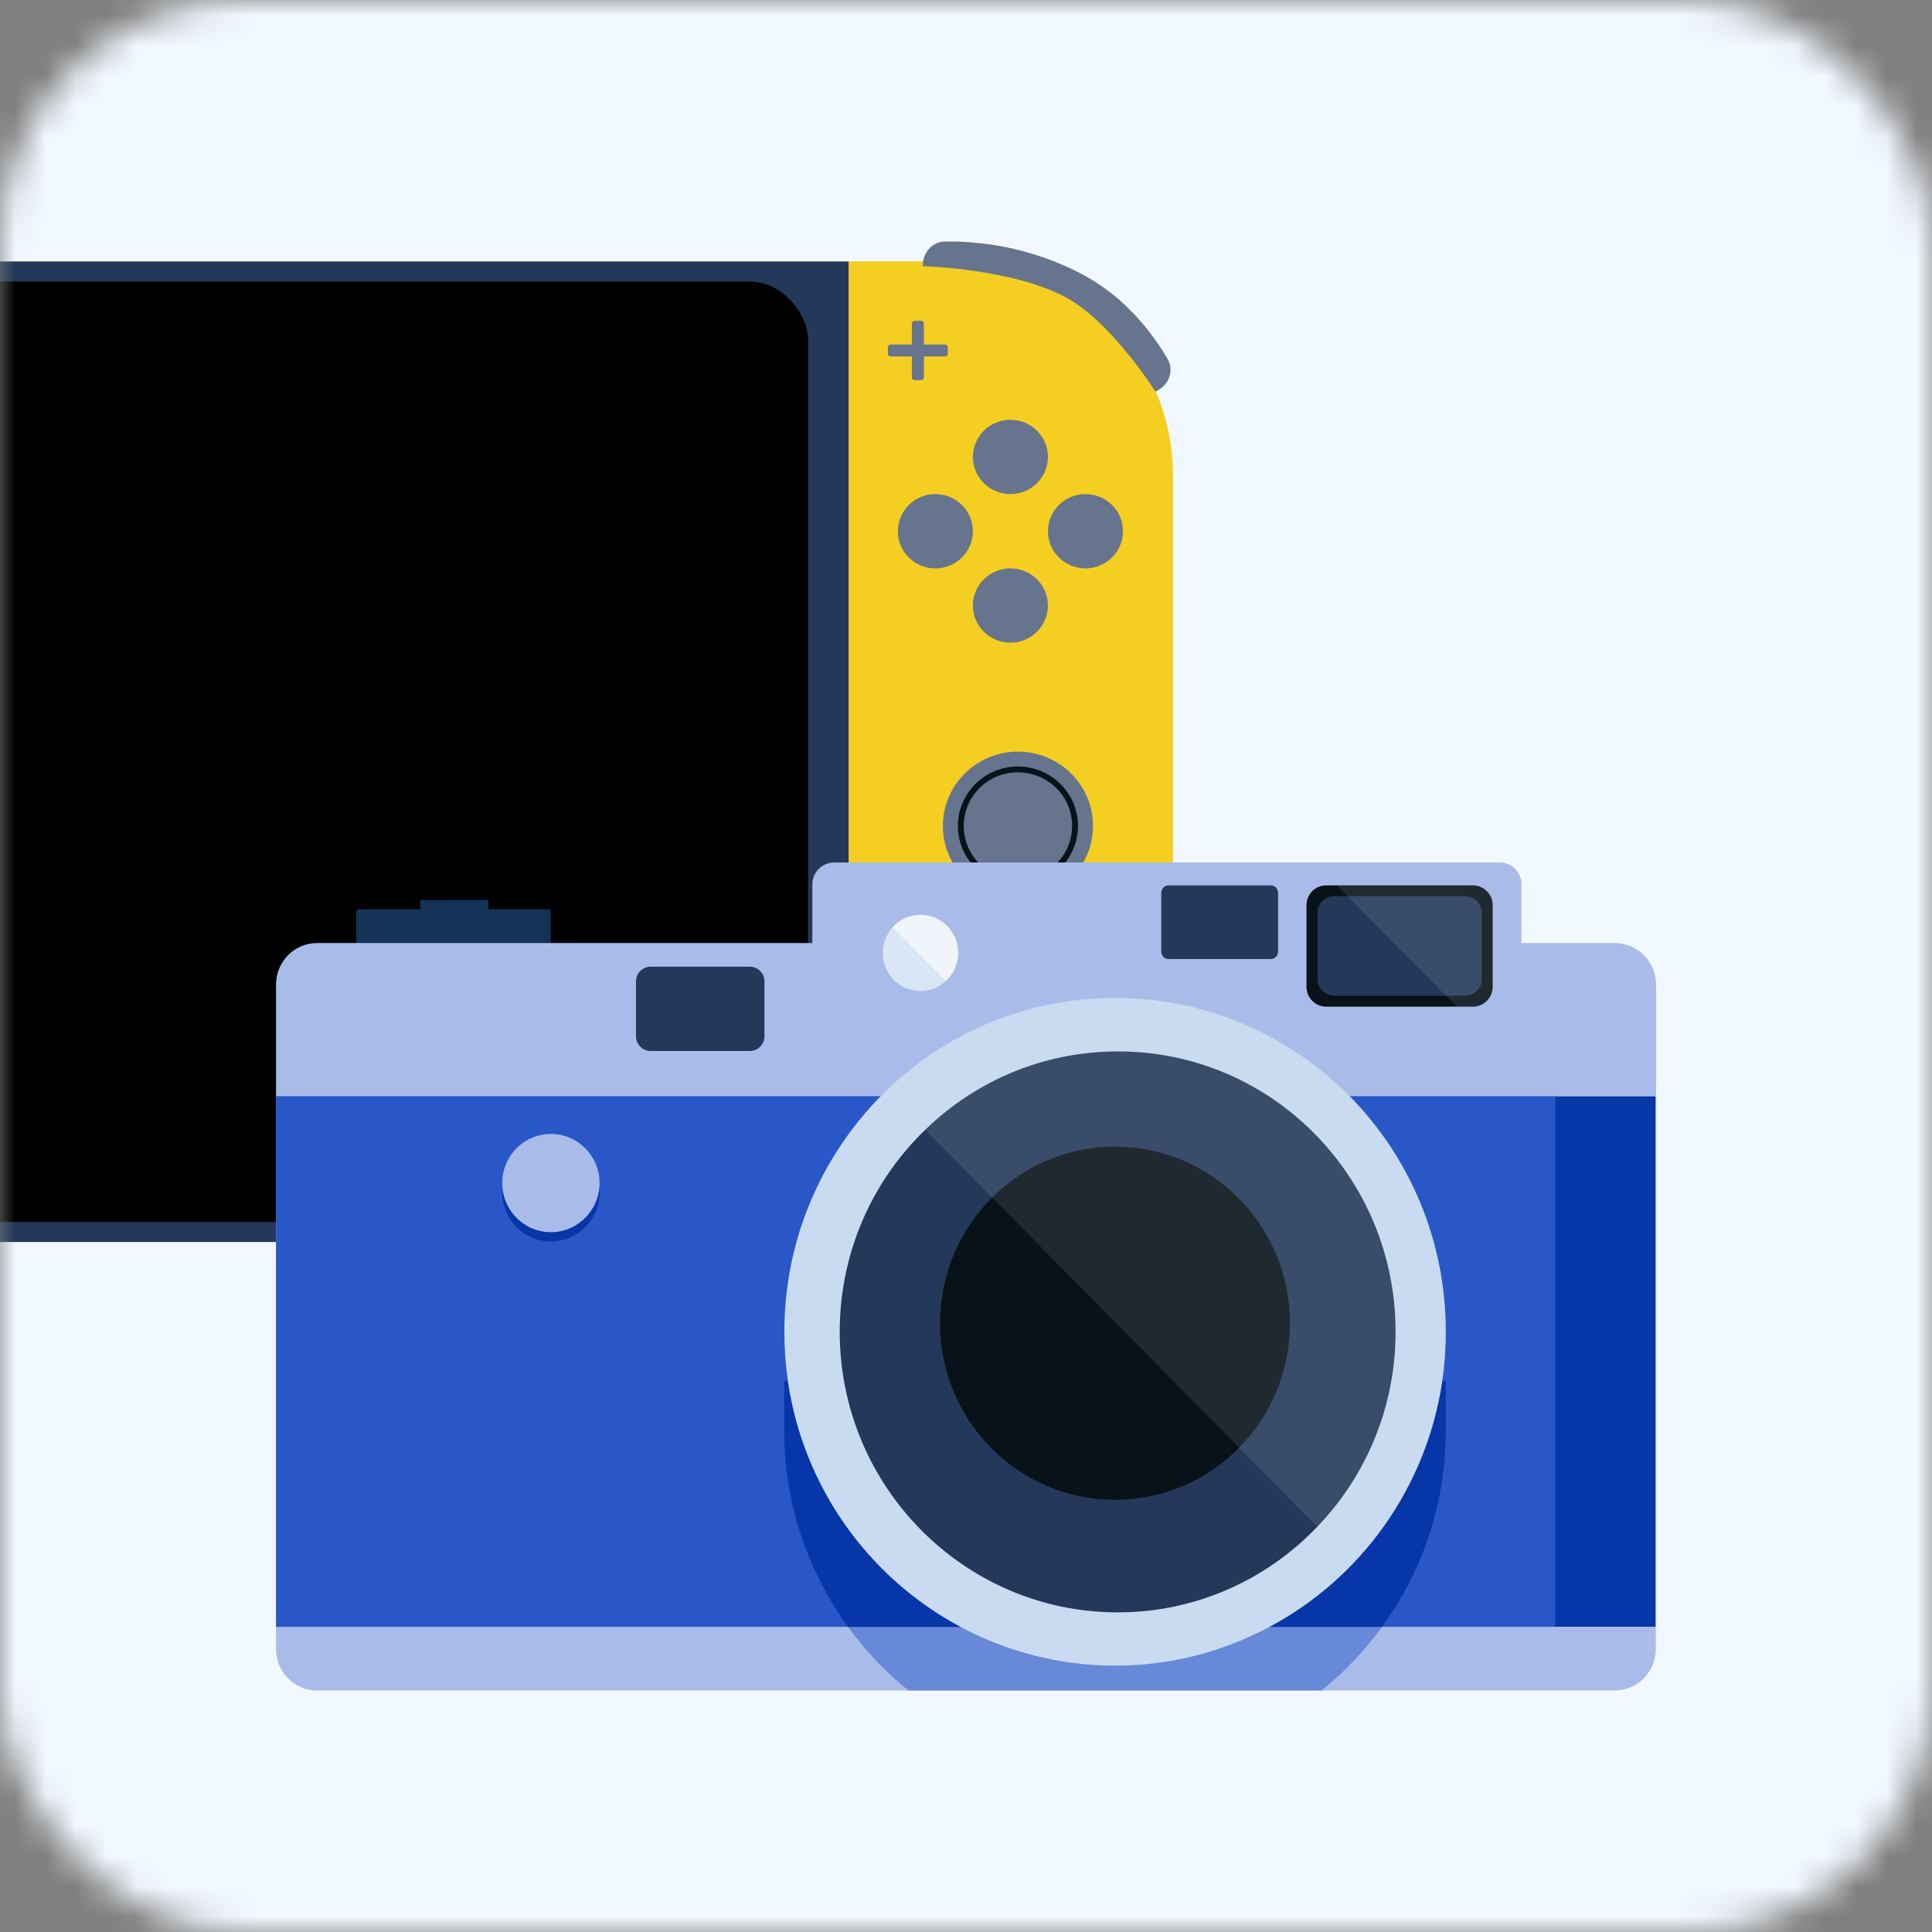 <?xml version="1.0" encoding="UTF-8"?> <svg xmlns="http://www.w3.org/2000/svg" width="64" height="64" viewBox="0 0 64 64" fill="none"><rect x="0" y="0" width="64" height="64" fill="#808080" stroke="none"/><mask id="mask0_18478_18632" style="mask-type:alpha" maskUnits="userSpaceOnUse" x="0" y="0" width="64" height="64"><rect width="64" height="64" rx="8" fill="#F2F8FF"></rect></mask><g mask="url(#mask0_18478_18632)"><g clip-path="url(#clip0_18478_18632)"><rect x="-10.435" y="-8.348" width="81.391" height="81.391" rx="8" fill="#F2F8FF"></rect><path d="M38.258 36.896C37.151 39.396 34.629 41.143 31.695 41.143H-30.549C-34.505 41.143 -37.712 37.968 -37.712 34.052V15.748C-37.712 11.831 -34.505 8.657 -30.549 8.657L10.153 8.657C10.176 8.656 10.199 8.656 10.222 8.656H31.695C35.651 8.656 38.858 11.831 38.858 15.747V34.051C38.858 35.063 38.644 36.025 38.258 36.896Z" fill="#F5CE22"></path><rect x="-26.967" y="8.663" width="55.078" height="32.48" fill="#243859"></rect><rect x="-24.951" y="9.326" width="51.719" height="31.154" rx="1.93" fill="black"></rect><path d="M35.957 9.145C37.361 9.918 38.237 11.135 38.677 11.889C38.896 12.264 38.736 12.721 38.355 12.931L38.277 12.973C38.277 12.973 36.894 10.793 35.46 9.938C33.718 8.9 30.571 8.817 30.571 8.817V8.784C30.571 8.362 30.881 8.008 31.307 8.001C32.284 7.985 34.102 8.124 35.957 9.145Z" fill="#66758D"></path><path d="M-34.895 9.176C-36.299 9.949 -37.175 11.166 -37.615 11.92C-37.833 12.294 -37.674 12.752 -37.292 12.962L-37.215 13.004C-37.215 13.004 -35.832 10.824 -34.398 9.969C-32.656 8.931 -29.508 8.848 -29.508 8.848V8.815C-29.508 8.393 -29.819 8.039 -30.245 8.032C-31.222 8.016 -33.039 8.155 -34.895 9.176Z" fill="#66758D"></path><path d="M-29.094 17.681C-29.094 19.04 -30.207 20.142 -31.58 20.142C-32.953 20.142 -34.066 19.04 -34.066 17.681C-34.066 16.321 -32.953 15.22 -31.58 15.22C-30.207 15.22 -29.094 16.321 -29.094 17.681Z" fill="#66758D"></path><path d="M36.206 27.36C36.206 28.72 35.093 29.821 33.72 29.821C32.347 29.821 31.234 28.72 31.234 27.36C31.234 26.001 32.347 24.899 33.72 24.899C35.093 24.899 36.206 26.001 36.206 27.36Z" fill="#66758D"></path><path d="M34.714 15.137C34.714 15.816 34.158 16.367 33.471 16.367C32.785 16.367 32.228 15.816 32.228 15.137C32.228 14.457 32.785 13.906 33.471 13.906C34.158 13.906 34.714 14.457 34.714 15.137Z" fill="#66758D"></path><path d="M34.714 20.059C34.714 20.738 34.158 21.289 33.471 21.289C32.785 21.289 32.228 20.738 32.228 20.059C32.228 19.379 32.785 18.828 33.471 18.828C34.158 18.828 34.714 19.379 34.714 20.059Z" fill="#66758D"></path><path d="M32.228 17.598C32.228 18.278 31.672 18.829 30.985 18.829C30.299 18.829 29.742 18.278 29.742 17.598C29.742 16.919 30.299 16.367 30.985 16.367C31.672 16.367 32.228 16.919 32.228 17.598Z" fill="#66758D"></path><path d="M37.2 17.598C37.2 18.278 36.644 18.829 35.957 18.829C35.271 18.829 34.714 18.278 34.714 17.598C34.714 16.919 35.271 16.367 35.957 16.367C36.644 16.367 37.2 16.919 37.2 17.598Z" fill="#66758D"></path><path d="M30.305 10.625C30.246 10.625 30.206 10.665 30.206 10.724V11.413H29.51C29.45 11.413 29.41 11.452 29.41 11.511V11.708C29.41 11.768 29.45 11.807 29.51 11.807H30.206V12.496C30.206 12.555 30.246 12.594 30.305 12.594H30.504C30.564 12.594 30.604 12.555 30.604 12.496V11.807H31.3C31.36 11.807 31.399 11.768 31.399 11.708V11.511C31.399 11.452 31.36 11.413 31.3 11.413H30.604V10.724C30.604 10.665 30.564 10.625 30.504 10.625H30.305Z" fill="#66758D"></path><path d="M-30.751 24.653C-30.751 25.332 -31.308 25.883 -31.994 25.883C-32.681 25.883 -33.237 25.332 -33.237 24.653C-33.237 23.973 -32.681 23.422 -31.994 23.422C-31.308 23.422 -30.751 23.973 -30.751 24.653Z" fill="#66758D"></path><path d="M-30.751 29.574C-30.751 30.254 -31.308 30.805 -31.994 30.805C-32.681 30.805 -33.237 30.254 -33.237 29.574C-33.237 28.895 -32.681 28.344 -31.994 28.344C-31.308 28.344 -30.751 28.895 -30.751 29.574Z" fill="#66758D"></path><path d="M-34.48 28.344C-33.794 28.344 -33.237 27.793 -33.237 27.114C-33.237 26.434 -33.794 25.883 -34.48 25.883C-35.167 25.883 -35.723 26.434 -35.723 27.114C-35.723 27.793 -35.167 28.344 -34.48 28.344Z" fill="#66758D"></path><path d="M-28.265 27.114C-28.265 27.793 -28.822 28.344 -29.508 28.344C-30.195 28.344 -30.751 27.793 -30.751 27.114C-30.751 26.434 -30.195 25.883 -29.508 25.883C-28.822 25.883 -28.265 26.434 -28.265 27.114Z" fill="#66758D"></path><path d="M-29.839 33.267C-30.343 33.267 -30.751 33.671 -30.751 34.169C-30.751 34.668 -30.343 35.072 -29.839 35.072C-29.336 35.072 -28.928 34.668 -28.928 34.169C-28.928 33.671 -29.336 33.267 -29.839 33.267Z" fill="#454F5F"></path><path d="M30.654 33.267C30.151 33.267 29.742 33.671 29.742 34.169C29.742 34.668 30.151 35.072 30.654 35.072C31.157 35.072 31.566 34.668 31.566 34.169C31.566 33.671 31.157 33.267 30.654 33.267Z" fill="#454F5F"></path><path d="M-28.099 11.445H-30.088V11.774H-28.099V11.445Z" fill="#071219"></path><path fill-rule="evenodd" clip-rule="evenodd" d="M-29.591 17.68C-29.591 18.767 -30.482 19.649 -31.58 19.649C-32.678 19.649 -33.569 18.767 -33.569 17.68C-33.569 16.593 -32.678 15.711 -31.58 15.711C-30.482 15.711 -29.591 16.593 -29.591 17.68ZM-29.785 17.68C-29.785 18.661 -30.589 19.457 -31.58 19.457C-32.571 19.457 -33.375 18.661 -33.375 17.68C-33.375 16.699 -32.571 15.903 -31.58 15.903C-30.589 15.903 -29.785 16.699 -29.785 17.68Z" fill="#071219"></path><path d="M-31.994 24.079L-31.414 25.063H-32.574L-31.994 24.079Z" fill="#071219"></path><path d="M-31.991 30.151L-32.574 29.169L-31.414 29.165L-31.991 30.151Z" fill="#071219"></path><path d="M-29.911 27.698L-28.923 27.114L-29.922 26.549L-29.911 27.698Z" fill="#071219"></path><path d="M-35.055 27.114L-34.066 27.698L-34.055 26.549L-35.055 27.114Z" fill="#071219"></path><path d="M-29.84 34.743C-29.519 34.743 -29.26 34.486 -29.26 34.169C-29.26 33.852 -29.519 33.595 -29.84 33.595C-30.16 33.595 -30.42 33.852 -30.42 34.169C-30.42 34.486 -30.16 34.743 -29.84 34.743Z" fill="#071219"></path><path d="M31.234 34.17C31.234 34.487 30.974 34.744 30.654 34.744C30.333 34.744 30.074 34.487 30.074 34.17C30.074 33.852 30.333 33.595 30.654 33.595C30.974 33.595 31.234 33.852 31.234 34.17Z" fill="#071219"></path><path fill-rule="evenodd" clip-rule="evenodd" d="M33.72 29.329C34.818 29.329 35.709 28.447 35.709 27.36C35.709 26.273 34.818 25.391 33.72 25.391C32.621 25.391 31.731 26.273 31.731 27.36C31.731 28.447 32.621 29.329 33.72 29.329ZM33.72 29.137C34.711 29.137 35.515 28.341 35.515 27.36C35.515 26.379 34.711 25.583 33.72 25.583C32.729 25.583 31.925 26.379 31.925 27.36C31.925 28.341 32.729 29.137 33.72 29.137Z" fill="#071219"></path><path d="M13.921 30.119V29.843C13.921 29.823 13.934 29.81 13.954 29.81H16.147C16.166 29.81 16.179 29.823 16.179 29.843V30.119H18.163C18.209 30.119 18.248 30.159 18.248 30.205V33.492C18.248 33.538 18.209 33.578 18.163 33.578H11.885C11.839 33.578 11.8 33.538 11.8 33.492V30.205C11.8 30.159 11.839 30.119 11.885 30.119H13.921Z" fill="#143256"></path><path d="M54.845 36.311H51.503V53.892H54.845V36.311Z" fill="#0736A8"></path><path d="M51.51 36.311V53.892H54.851V54.623C54.851 55.387 54.244 56 53.487 56H10.501C9.751 56 9.144 55.387 9.144 54.623V32.616C9.144 31.858 9.751 31.239 10.501 31.239H26.91V29.296C26.91 28.901 27.23 28.571 27.634 28.571H49.682C50.08 28.571 50.4 28.894 50.4 29.296V31.239H53.494C54.251 31.239 54.858 31.858 54.858 32.616V36.311H51.51Z" fill="#A9BCE9"></path><path d="M51.51 36.311H9.144V53.892H51.51V36.311Z" fill="#2957C8"></path><path d="M49.447 29.988V32.688C49.447 33.051 49.154 33.347 48.794 33.347H43.932C43.573 33.347 43.279 33.057 43.279 32.688V29.988C43.279 29.625 43.566 29.329 43.932 29.329H48.794C49.154 29.329 49.447 29.625 49.447 29.988Z" fill="#071219"></path><path d="M18.249 41.126C19.139 41.126 19.861 40.398 19.861 39.499C19.861 38.6 19.139 37.872 18.249 37.872C17.358 37.872 16.637 38.6 16.637 39.499C16.637 40.398 17.358 41.126 18.249 41.126Z" fill="#0736A8"></path><path d="M30.357 32.821C29.67 32.746 29.172 32.127 29.251 31.428C29.279 31.151 29.395 30.912 29.567 30.72L31.333 32.497C31.078 32.736 30.729 32.863 30.357 32.821Z" fill="#D9E6F5"></path><path d="M31.328 32.502L29.562 30.724C29.818 30.434 30.208 30.27 30.627 30.312C31.314 30.387 31.811 31.011 31.733 31.704C31.7 32.023 31.551 32.3 31.328 32.502Z" fill="#F0F5FB"></path><path opacity="0.5" d="M47.894 47.371C47.894 47.931 47.855 48.471 47.776 49.005C47.515 50.816 46.81 52.483 45.779 53.892C45.205 54.683 44.532 55.394 43.775 56H30.095C29.338 55.394 28.666 54.683 28.091 53.892C27.067 52.476 26.362 50.816 26.094 49.005C26.016 48.471 25.977 47.931 25.977 47.371C25.977 46.818 26.016 46.278 26.094 45.751C26.44 43.353 27.549 41.206 29.168 39.566C31.152 37.55 33.9 36.312 36.935 36.312C39.97 36.312 42.712 37.556 44.702 39.566C46.321 41.206 47.424 43.353 47.776 45.751C47.855 46.271 47.894 46.818 47.894 47.371Z" fill="#2957C8"></path><path d="M31.818 53.893H28.091C27.067 52.476 26.362 50.816 26.094 49.005C26.016 48.471 25.977 47.931 25.977 47.371V45.751H26.094C26.616 49.288 28.796 52.279 31.818 53.893Z" fill="#0736A8"></path><path d="M47.894 45.751V47.371C47.894 47.931 47.855 48.471 47.776 49.005C47.515 50.816 46.81 52.483 45.779 53.893H42.046C45.068 52.285 47.254 49.288 47.77 45.751H47.894Z" fill="#0736A8"></path><path d="M47.894 44.117C47.894 44.677 47.855 45.217 47.777 45.751C47.255 49.288 45.075 52.285 42.053 53.892C40.525 54.709 38.783 55.177 36.942 55.177C35.095 55.177 33.346 54.709 31.818 53.892C28.797 52.279 26.616 49.288 26.101 45.751C26.023 45.217 25.983 44.677 25.983 44.117C25.983 41.068 27.204 38.321 29.175 36.312C31.159 34.296 33.907 33.058 36.942 33.058C39.977 33.058 42.718 34.303 44.709 36.312C46.68 38.314 47.894 41.068 47.894 44.117Z" fill="#C9DBF0"></path><path d="M46.23 44.117C46.23 46.627 45.238 48.913 43.632 50.579C41.968 52.325 39.618 53.412 37.027 53.412C31.949 53.412 27.817 49.249 27.817 44.117C27.817 41.489 28.901 39.111 30.65 37.425C32.301 35.818 34.553 34.83 37.027 34.83C42.111 34.823 46.23 38.979 46.23 44.117Z" fill="#243859"></path><path d="M36.935 49.683C40.136 49.683 42.731 47.064 42.731 43.834C42.731 40.603 40.136 37.984 36.935 37.984C33.734 37.984 31.14 40.603 31.14 43.834C31.14 47.064 33.734 49.683 36.935 49.683Z" fill="#071219"></path><path d="M18.249 40.817C19.139 40.817 19.861 40.089 19.861 39.19C19.861 38.291 19.139 37.563 18.249 37.563C17.358 37.563 16.637 38.291 16.637 39.19C16.637 40.089 17.358 40.817 18.249 40.817Z" fill="#A9BCE9"></path><path d="M38.711 29.329C38.577 29.329 38.469 29.438 38.469 29.573V31.525C38.469 31.66 38.577 31.769 38.711 31.769H42.095C42.229 31.769 42.337 31.66 42.337 31.525V29.573C42.337 29.438 42.229 29.329 42.095 29.329H38.711Z" fill="#243859"></path><path d="M49.088 30.225V32.445C49.088 32.748 48.827 32.985 48.514 32.985H44.219C43.899 32.985 43.645 32.748 43.645 32.445V30.225C43.645 29.922 43.899 29.685 44.219 29.685H48.514C48.827 29.685 49.088 29.922 49.088 30.225Z" fill="#243859"></path><path d="M24.84 32.023H21.552C21.285 32.023 21.068 32.241 21.068 32.511V34.328C21.068 34.597 21.285 34.816 21.552 34.816H24.84C25.107 34.816 25.324 34.597 25.324 34.328V32.511C25.324 32.241 25.107 32.023 24.84 32.023Z" fill="#243859"></path><g opacity="0.1"><path d="M49.447 32.688V29.988C49.447 29.625 49.154 29.329 48.795 29.329H44.278L48.26 33.347H48.795C49.154 33.347 49.447 33.051 49.447 32.688Z" fill="white"></path><path d="M43.632 50.578C45.238 48.912 46.23 46.626 46.23 44.117C46.23 38.979 42.111 34.822 37.02 34.822C34.547 34.822 32.295 35.81 30.644 37.418L43.632 50.578Z" fill="white"></path></g></g></g><defs><clipPath id="clip0_18478_18632"><rect x="-10.435" y="-8.348" width="81.391" height="81.391" rx="8" fill="white"></rect></clipPath></defs></svg> 